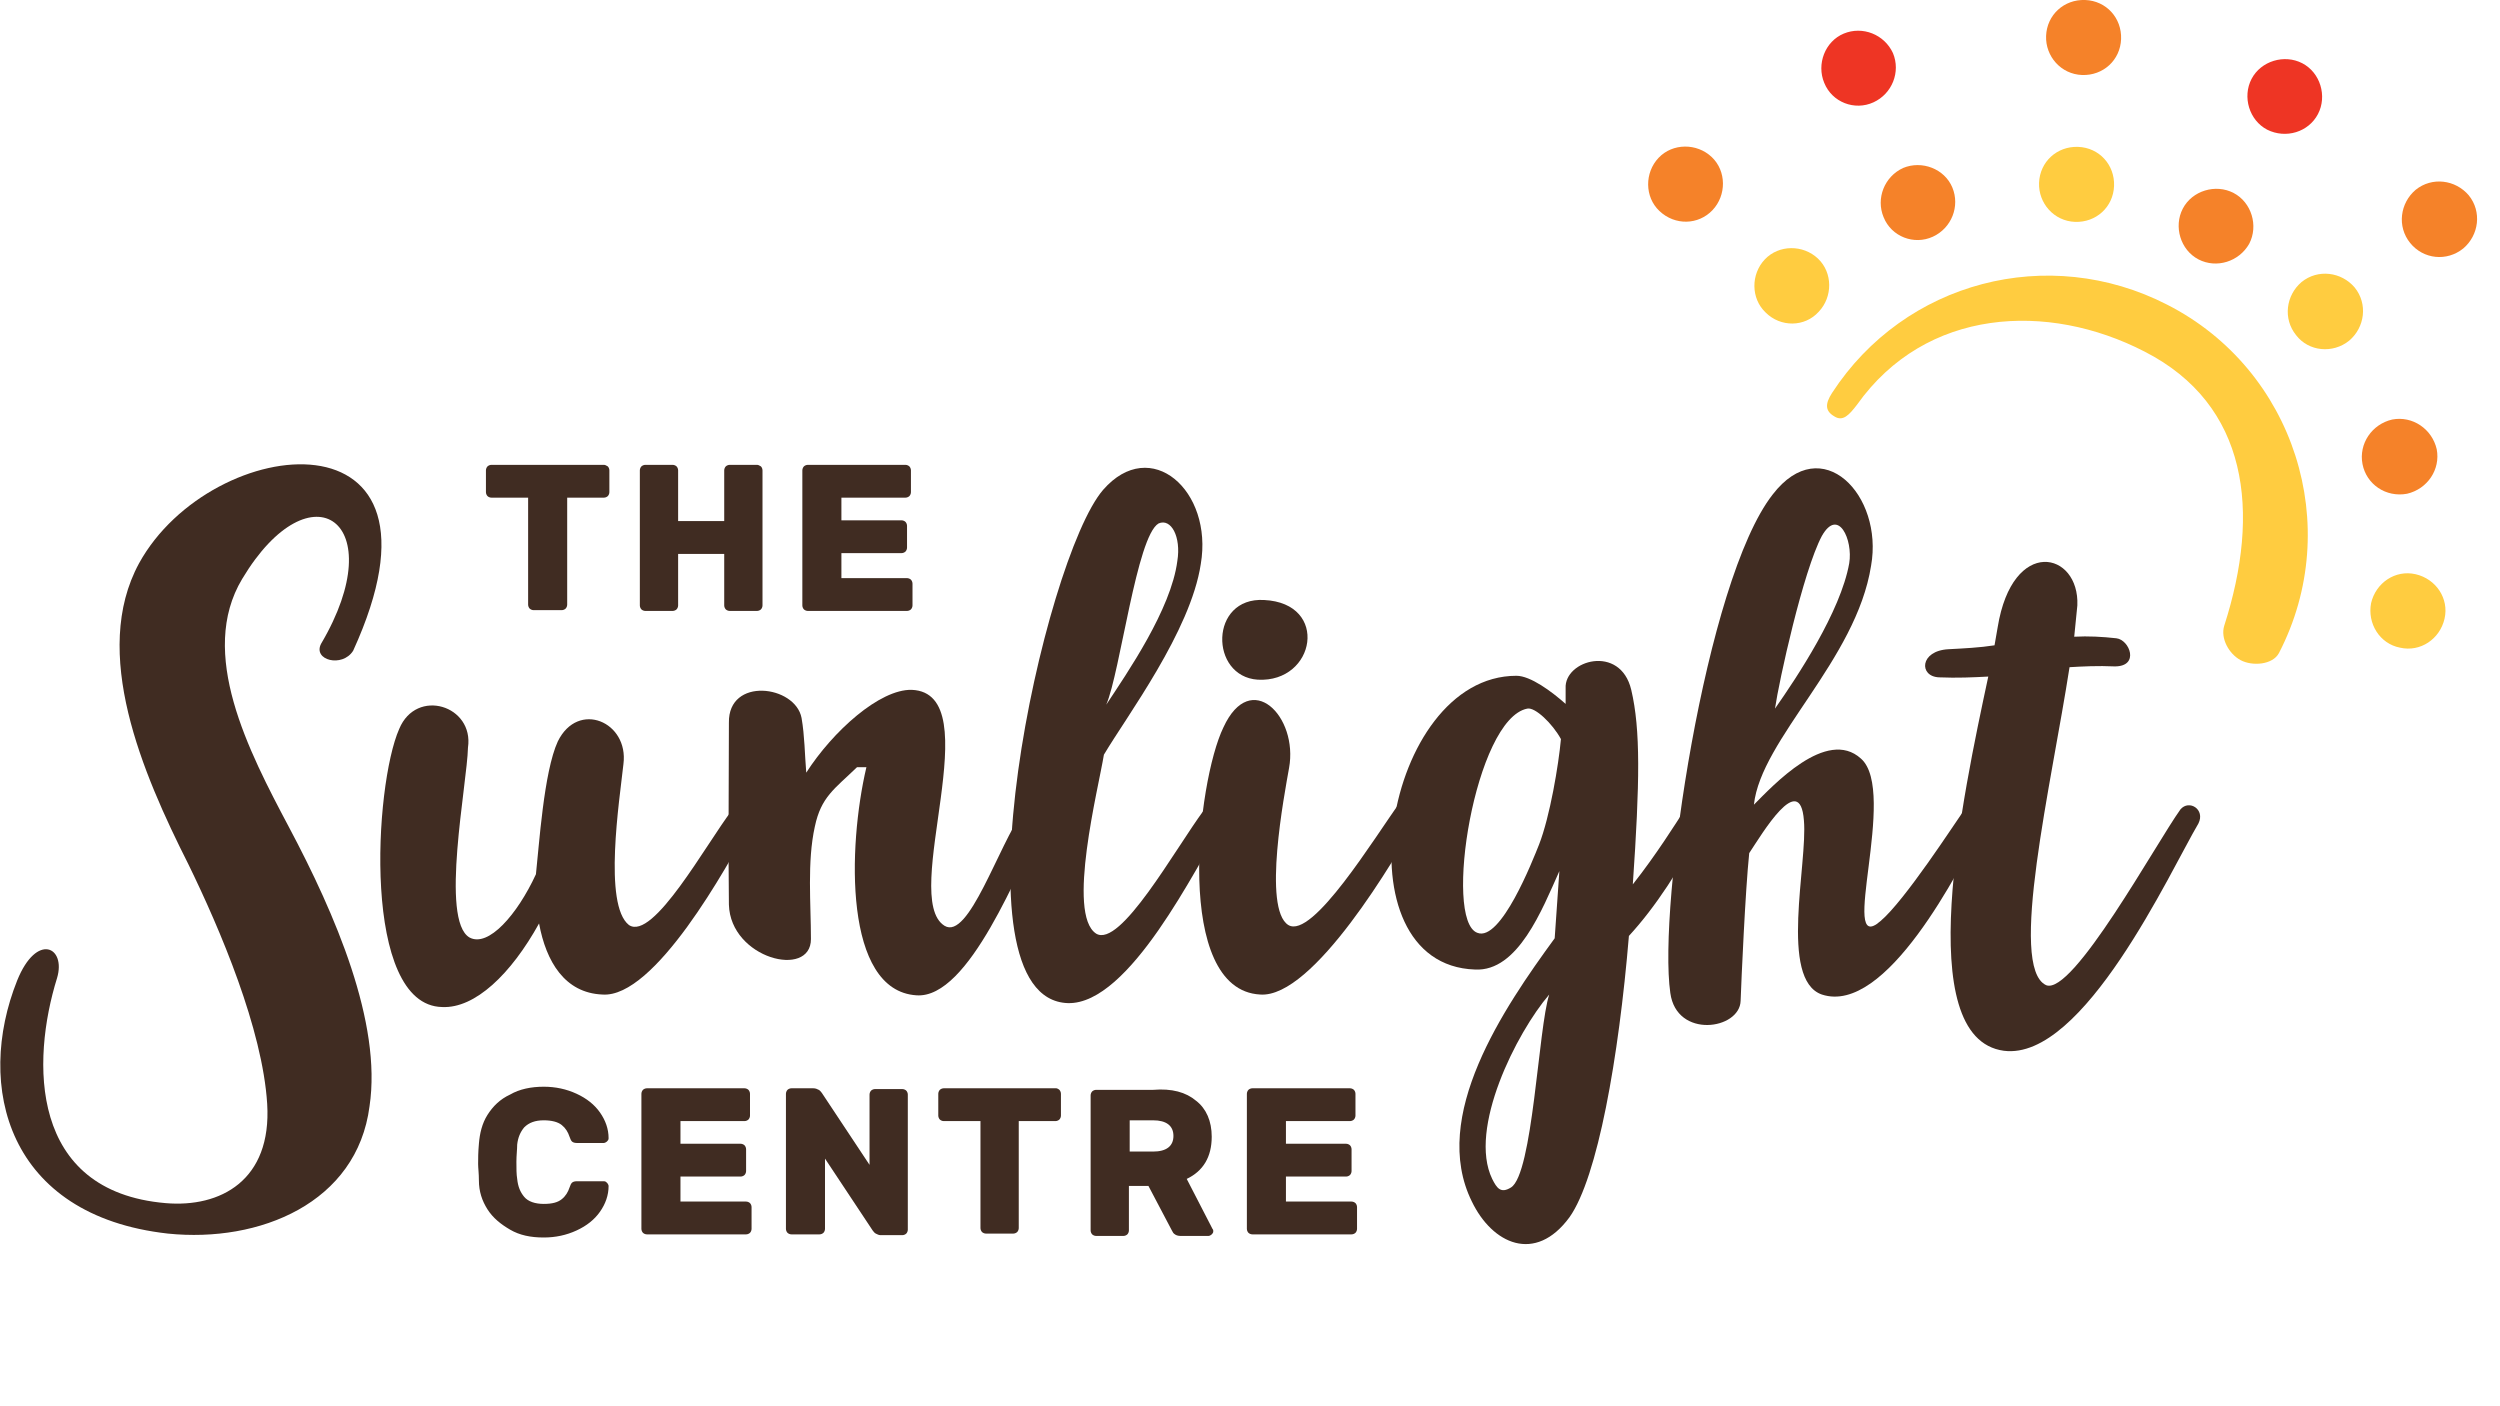 <?xml version="1.0" encoding="UTF-8"?>
<!-- Generator: Adobe Illustrator 22.1.0, SVG Export Plug-In . SVG Version: 6.00 Build 0)  -->
<svg version="1.1" id="Layer_1" xmlns="http://www.w3.org/2000/svg" xmlns:xlink="http://www.w3.org/1999/xlink" x="0px" y="0px" viewBox="0 0 320 180" style="enable-background:new 0 0 320 180;" xml:space="preserve">
<style type="text/css">
	.st0{fill:#402C22;}
	.st1{fill:#FFCC40;}
	.st2{fill:#F58229;}
	.st3{fill:#EE3524;}
	.st4{fill:none;stroke:#58595B;stroke-width:2.835;}
	.st5{fill:#58595B;}
</style>
<path class="st0" d="M77.8,59.7c0.1,0.1,0.2,0.3,0.2,0.5V63c0,0.2-0.1,0.4-0.2,0.5c-0.1,0.1-0.3,0.2-0.5,0.2h-4.7v13.7  c0,0.2-0.1,0.4-0.2,0.5c-0.1,0.1-0.3,0.2-0.5,0.2h-3.6c-0.2,0-0.4-0.1-0.5-0.2s-0.2-0.3-0.2-0.5V63.7h-4.7c-0.2,0-0.4-0.1-0.5-0.2  s-0.2-0.3-0.2-0.5v-2.8c0-0.2,0.1-0.4,0.2-0.5c0.1-0.1,0.3-0.2,0.5-0.2h14.4C77.5,59.5,77.6,59.6,77.8,59.7"/>
<path class="st0" d="M97.4,59.7c0.1,0.1,0.2,0.3,0.2,0.5v17.3c0,0.2-0.1,0.4-0.2,0.5c-0.1,0.1-0.3,0.2-0.5,0.2h-3.5  c-0.2,0-0.4-0.1-0.5-0.2s-0.2-0.3-0.2-0.5v-6.6h-5.9v6.6c0,0.2-0.1,0.4-0.2,0.5c-0.1,0.1-0.3,0.2-0.5,0.2h-3.5  c-0.2,0-0.4-0.1-0.5-0.2s-0.2-0.3-0.2-0.5V60.2c0-0.2,0.1-0.4,0.2-0.5c0.1-0.1,0.3-0.2,0.5-0.2h3.5c0.2,0,0.4,0.1,0.5,0.2  s0.2,0.3,0.2,0.5v6.5h5.9v-6.5c0-0.2,0.1-0.4,0.2-0.5c0.1-0.1,0.3-0.2,0.5-0.2h3.5C97.1,59.5,97.2,59.6,97.4,59.7"/>
<path class="st0" d="M107.6,74h8.5c0.2,0,0.4,0.1,0.5,0.2s0.2,0.3,0.2,0.5v2.8c0,0.2-0.1,0.4-0.2,0.5c-0.1,0.1-0.3,0.2-0.5,0.2  h-12.7c-0.2,0-0.4-0.1-0.5-0.2s-0.2-0.3-0.2-0.5V60.2c0-0.2,0.1-0.4,0.2-0.5c0.1-0.1,0.3-0.2,0.5-0.2h12.5c0.2,0,0.4,0.1,0.5,0.2  s0.2,0.3,0.2,0.5V63c0,0.2-0.1,0.4-0.2,0.5c-0.1,0.1-0.3,0.2-0.5,0.2h-8.2v2.9h7.7c0.2,0,0.4,0.1,0.5,0.2s0.2,0.3,0.2,0.5v2.8  c0,0.2-0.1,0.4-0.2,0.5c-0.1,0.1-0.3,0.2-0.5,0.2h-7.7V74H107.6z"/>
<path class="st0" d="M41.1,82.4c9.2-15.6-1.3-23-10.1-8.3c-5.7,9.5,0.8,22,6,31.8c5.9,11.1,11.9,25,10.3,35.7  c-1.6,12.4-14.1,17.5-25.8,16.3C0.9,155.6-3.2,139,2.2,125.5c2.5-6.2,6.3-4.3,5.1-0.3C4,135.8,3.7,152.5,21.2,154  c7,0.6,13.6-2.9,13-12.7c-0.6-9.6-6-22.3-10.1-30.7c-5.9-11.7-12.5-27.1-6.3-38.5c9.3-16.9,41.8-20.3,27.4,11.2  C43.8,85.5,40,84.5,41.1,82.4"/>
<path class="st0" d="M93.7,103.7c1.6-1.6,3.1,0.6,2.3,1.8c-2.9,5.4-12.2,22.3-18.9,21.8c-4.8-0.2-7.2-4.2-8.1-9.1  c-3.6,6.5-8.2,10.9-12.4,10.7c-10.3-0.2-8.7-28.4-5.5-35.6c2.2-5.3,9.6-3,8.8,2.4c-0.1,4.6-3.6,22.1,0.2,24.3  c2.4,1.3,6.1-2.9,8.5-8.1c0.4-3.6,1-13.1,2.8-17c2.6-5.3,9.1-2.5,8.4,2.9c-0.5,4.6-2.6,18,0.7,20.6C83.6,120.5,90.4,108,93.7,103.7"/>
<path class="st0" d="M109.7,98.2c-2.9,2.8-4.6,3.8-5.4,7.6c-1,4.5-0.5,9.9-0.5,14.4c0,5.1-10.3,2.5-10.5-4.4c-0.1-7.7,0-15.5,0-23.3  c-0.1-5.9,8.5-4.8,9.3-0.6c0.4,2.3,0.4,4.6,0.6,7c3.4-5.3,9.4-10.7,13.5-10.6c10.1,0.4-1.6,26.6,4.2,30.2  c3.1,1.9,6.9-10.3,10.1-14.7c1.6-1.6,3.1,0.6,2.4,1.8c-3,5.4-9.3,22.3-16.1,21.8c-9.3-0.6-8.8-19-6.4-29.2L109.7,98.2z"/>
<path class="st0" d="M150.7,71.8c0.5-3.1-0.8-5.5-2.4-4.8c-2.8,1.6-4.9,19-6.7,23.2C144.3,86.1,149.9,78,150.7,71.8 M141.3,96.6  c-0.7,4.3-4.8,20.4-1,22.9c3.1,1.9,10.1-10.8,13.8-15.8c1.7-1.6,3.1,0.6,2.4,1.8c-3.4,5.4-11.9,23.1-19.8,22.9  c-15.4-0.5-3.1-56.9,4.5-65.7c6.1-7,14.1,0.1,12.5,9.5C152.4,80.8,144.2,91.7,141.3,96.6"/>
<path class="st0" d="M161.8,76.8c8.4,0.4,6.6,10.6-0.8,10.2C154.8,86.6,154.8,76.4,161.8,76.8 M164.9,118.4  c3.1,1.9,11.1-11.3,14.3-15.7c1.7-1.6,3.2,0.6,2.4,1.8c-3,5.4-13.5,23.3-20.3,22.8c-11.1-0.6-8.1-27.2-4.7-34.2  c3.5-7.6,9.6-1.4,8.4,5.2C164.4,101.7,161.6,116.3,164.9,118.4"/>
<path class="st0" d="M191,150.9c0.6,1.2,1.1,1.9,2.4,1.1c2.8-1.7,3.5-20.4,4.9-24.7C194.1,132.2,187.9,144.5,191,150.9 M195.5,90.7  c-6.7,1.3-10.8,27.1-6.4,28.7c3,1.2,7.1-9.3,7.9-11.3c1.4-3.6,2.5-10.2,2.8-13.5C198.7,92.6,196.5,90.5,195.5,90.7 M199.6,111.5  c-2.2,4.9-5.3,12.9-10.8,12.6c-17.7-0.6-11.7-37.6,5.3-37.6c1.8,0,4.5,2,6.3,3.6v-2c-0.2-3.6,7-5.7,8.4,0.2  c1.2,5.1,1.1,11.8,0.2,24.9c3-3.8,5.5-7.8,6.6-9.5c1-1.3,3.4-0.1,2.4,1.8c-2.9,5.7-6.1,10.6-9.5,14.3c-1.3,15.6-4,30.9-7.6,36  c-4.4,6-9.9,3.4-12.5-2c-5.4-10.9,4.1-24.8,10.6-33.7L199.6,111.5z"/>
<path class="st0" d="M236.7,72.1c0.5-3-1.4-7.2-3.5-3.5c-2.4,4.5-5.5,18.6-6,22.1C230,86.7,235.6,78.3,236.7,72.1 M224.5,103  c2.4-2.4,9.3-9.9,13.7-5.9c4.8,4.2-3,25.6,2.5,20.8c3.1-2.6,9.5-12.5,10.7-14.2c1.8-1.8,3,1.1,2.4,1.8c-3,5.9-12.4,24.5-20.6,21.8  c-5.5-1.9-1.8-16.8-2.3-22.3c-0.5-6.5-5.4,1.8-7,4.2c-0.5,4.8-1,16.1-1.1,18.9c-0.1,3.7-8.2,4.9-9-1c-1.6-11.1,4.5-52.8,13.1-63.8  c6.3-8.2,14.2,0.1,12.6,9.1C237.6,84.5,225.4,94.6,224.5,103"/>
<path class="st0" d="M249.4,83.1c1.9-0.1,4-0.2,5.9-0.5l0.4-2.3c1.9-11.7,10.5-9.7,10.2-2.8l-0.4,4c1.8-0.1,3.6,0,5.4,0.2  c1.7,0.2,3,3.6-0.2,3.6c-2.2-0.1-4.1,0-5.8,0.1c-2.3,14.9-7.9,38.4-3,40.7c3.4,1.4,14.1-18.2,17.2-22.5c1.1-1.3,3.2,0,2.3,1.8  c-3.6,6.1-14.7,30.4-24.9,29.1c-11.9-1.6-5.3-32.5-2-47.9c-1.9,0.1-4,0.2-6.3,0.1C245.6,86.6,245.7,83.3,249.4,83.1"/>
<path class="st0" d="M67.1,153.2c0.5,0.6,1.4,0.9,2.5,0.9s1.8-0.2,2.3-0.6s0.8-0.9,1-1.5c0.1-0.3,0.2-0.5,0.3-0.6s0.3-0.2,0.6-0.2  h3.5c0.2,0,0.3,0.1,0.4,0.2c0.1,0.1,0.2,0.3,0.2,0.4c0,1.2-0.4,2.3-1.1,3.3c-0.7,1-1.7,1.8-3,2.4s-2.7,0.9-4.2,0.9  c-1.7,0-3.1-0.3-4.3-1s-2.2-1.5-2.9-2.6s-1.1-2.3-1.1-3.7c0-0.9-0.1-1.6-0.1-2.1c0-0.7,0-1.5,0.1-2.6c0.1-1.3,0.4-2.6,1.1-3.7  c0.7-1.1,1.6-2,2.9-2.6c1.2-0.7,2.7-1,4.3-1c1.5,0,2.9,0.3,4.2,0.9s2.3,1.4,3,2.4s1.1,2.1,1.1,3.3c0,0.2-0.1,0.3-0.2,0.4  c-0.1,0.1-0.3,0.2-0.4,0.2h-3.5c-0.3,0-0.5-0.1-0.6-0.2s-0.2-0.3-0.3-0.6c-0.2-0.6-0.5-1.1-1-1.5s-1.3-0.6-2.3-0.6  c-1.1,0-1.9,0.3-2.5,0.9c-0.5,0.6-0.8,1.3-0.9,2.2c0,0.6-0.1,1.4-0.1,2.2c0,0.9,0,1.6,0.1,2.2C66.3,151.9,66.6,152.6,67.1,153.2"/>
<path class="st0" d="M87,153.8h8.5c0.2,0,0.4,0.1,0.5,0.2s0.2,0.3,0.2,0.5v2.8c0,0.2-0.1,0.4-0.2,0.5c-0.1,0.1-0.3,0.2-0.5,0.2H82.8  c-0.2,0-0.4-0.1-0.5-0.2s-0.2-0.3-0.2-0.5V140c0-0.2,0.1-0.4,0.2-0.5c0.1-0.1,0.3-0.2,0.5-0.2h12.5c0.2,0,0.4,0.1,0.5,0.2  s0.2,0.3,0.2,0.5v2.8c0,0.2-0.1,0.4-0.2,0.5c-0.1,0.1-0.3,0.2-0.5,0.2h-8.2v2.9h7.7c0.2,0,0.4,0.1,0.5,0.2s0.2,0.3,0.2,0.5v2.8  c0,0.2-0.1,0.4-0.2,0.5c-0.1,0.1-0.3,0.2-0.5,0.2h-7.7v3.2H87z"/>
<path class="st0" d="M112.1,157.9c-0.2-0.1-0.3-0.3-0.4-0.4l-6.1-9.2v9c0,0.2-0.1,0.4-0.2,0.5c-0.1,0.1-0.3,0.2-0.5,0.2h-3.6  c-0.2,0-0.4-0.1-0.5-0.2s-0.2-0.3-0.2-0.5V140c0-0.2,0.1-0.4,0.2-0.5c0.1-0.1,0.3-0.2,0.5-0.2h2.8c0.3,0,0.5,0.1,0.7,0.2  s0.3,0.3,0.4,0.4l6.1,9.2v-9c0-0.2,0.1-0.4,0.2-0.5c0.1-0.1,0.3-0.2,0.5-0.2h3.5c0.2,0,0.4,0.1,0.5,0.2s0.2,0.3,0.2,0.5v17.3  c0,0.2-0.1,0.4-0.2,0.5s-0.3,0.2-0.5,0.2h-2.8C112.5,158.1,112.3,158,112.1,157.9"/>
<path class="st0" d="M135.6,139.5c0.1,0.1,0.2,0.3,0.2,0.5v2.8c0,0.2-0.1,0.4-0.2,0.5c-0.1,0.1-0.3,0.2-0.5,0.2h-4.7v13.7  c0,0.2-0.1,0.4-0.2,0.5c-0.1,0.1-0.3,0.2-0.5,0.2h-3.5c-0.2,0-0.4-0.1-0.5-0.2s-0.2-0.3-0.2-0.5v-13.7h-4.7c-0.2,0-0.4-0.1-0.5-0.2  s-0.2-0.3-0.2-0.5V140c0-0.2,0.1-0.4,0.2-0.5c0.1-0.1,0.3-0.2,0.5-0.2h14.4C135.3,139.3,135.5,139.4,135.6,139.5"/>
<path class="st0" d="M147.6,147.4c1.7,0,2.6-0.7,2.6-2s-0.9-2-2.6-2h-3v4H147.6z M153.1,140.9c1.3,1,2,2.6,2,4.6  c0,2.6-1.1,4.4-3.2,5.4l3.3,6.4c0.1,0.1,0.1,0.2,0.1,0.3c0,0.2-0.1,0.3-0.2,0.4c-0.1,0.1-0.3,0.2-0.4,0.2h-3.6  c-0.3,0-0.6-0.1-0.7-0.2c-0.2-0.1-0.3-0.3-0.4-0.5l-3-5.7h-2.5v5.7c0,0.2-0.1,0.4-0.2,0.5c-0.1,0.1-0.3,0.2-0.5,0.2h-3.5  c-0.2,0-0.4-0.1-0.5-0.2s-0.2-0.3-0.2-0.5v-17.3c0-0.2,0.1-0.4,0.2-0.5c0.1-0.1,0.3-0.2,0.5-0.2h7.3  C150,139.3,151.8,139.8,153.1,140.9"/>
<path class="st0" d="M164.5,153.8h8.5c0.2,0,0.4,0.1,0.5,0.2s0.2,0.3,0.2,0.5v2.8c0,0.2-0.1,0.4-0.2,0.5c-0.1,0.1-0.3,0.2-0.5,0.2  h-12.7c-0.2,0-0.4-0.1-0.5-0.2s-0.2-0.3-0.2-0.5V140c0-0.2,0.1-0.4,0.2-0.5c0.1-0.1,0.3-0.2,0.5-0.2h12.5c0.2,0,0.4,0.1,0.5,0.2  s0.2,0.3,0.2,0.5v2.8c0,0.2-0.1,0.4-0.2,0.5c-0.1,0.1-0.3,0.2-0.5,0.2h-8.2v2.9h7.7c0.2,0,0.4,0.1,0.5,0.2s0.2,0.3,0.2,0.5v2.8  c0,0.2-0.1,0.4-0.2,0.5c-0.1,0.1-0.3,0.2-0.5,0.2h-7.7v3.2H164.5z"/>
<path class="st1" d="M286.8,84.5c1.5,0.8,4.1,0.6,4.9-0.9c8.4-16.2,2-36.3-14.3-44.6c-15.2-7.8-33.6-3-42.9,11.3  c-0.9,1.4-0.9,2.3,0.3,3c1.1,0.7,1.9-0.2,2.9-1.5c8.8-12.4,24.4-13.2,36.8-6.8c13.3,6.8,14.9,20.5,10.2,35.1  C284.2,81.7,285.3,83.7,286.8,84.5"/>
<path class="st2" d="M281.4,33.2c-2.3-1.2-3.2-4.2-2-6.5s4.2-3.2,6.5-2s3.2,4.2,2,6.5C286.6,33.5,283.7,34.4,281.4,33.2"/>
<path class="st3" d="M290.2,16.6c-2.3-1.2-3.2-4.2-2-6.5s4.2-3.2,6.5-2s3.2,4.2,2,6.5C295.5,16.9,292.6,17.8,290.2,16.6"/>
<path class="st2" d="M302.4,59.4c-0.5-2.6,1.2-5.1,3.8-5.7c2.6-0.5,5.1,1.2,5.7,3.8c0.5,2.6-1.2,5.1-3.8,5.7  C305.4,63.7,302.9,62,302.4,59.4"/>
<path class="st3" d="M320.8,55.7c-0.5-2.6,1.2-5.1,3.8-5.7c2.6-0.5,5.1,1.2,5.7,3.8c0.5,2.6-1.2,5.1-3.8,5.7  C323.9,60,321.3,58.3,320.8,55.7"/>
<path class="st1" d="M303.5,77.2c0.6-2.6,3.1-4.3,5.7-3.7c2.6,0.6,4.3,3.1,3.7,5.7c-0.6,2.6-3.1,4.3-5.7,3.7  C304.6,82.4,303,79.8,303.5,77.2"/>
<path class="st2" d="M321.9,81.2c0.6-2.6,3.1-4.3,5.7-3.7c2.6,0.6,4.3,3.1,3.7,5.7c-0.6,2.6-3.1,4.3-5.7,3.7  C323,86.4,321.3,83.8,321.9,81.2"/>
<path class="st2" d="M247.4,30.3c2.4-1.1,3.5-3.9,2.5-6.3s-3.9-3.5-6.3-2.5c-2.4,1.1-3.5,3.9-2.5,6.3  C242.1,30.3,245,31.4,247.4,30.3"/>
<path class="st3" d="M239.8,13.1c2.4-1.1,3.5-3.9,2.5-6.3c-1.1-2.4-3.9-3.5-6.3-2.5s-3.5,3.9-2.5,6.3  C234.5,13.1,237.4,14.2,239.8,13.1"/>
<path class="st1" d="M293.9,42.9c-1.7-2.1-1.3-5.1,0.7-6.8c2.1-1.7,5.1-1.3,6.8,0.7c1.7,2.1,1.3,5.1-0.7,6.8  C298.6,45.3,295.5,45,293.9,42.9"/>
<path class="st2" d="M308.5,31.1c-1.7-2.1-1.3-5.1,0.7-6.8c2.1-1.7,5.1-1.3,6.8,0.7c1.7,2.1,1.3,5.1-0.7,6.8  C313.2,33.5,310.2,33.2,308.5,31.1"/>
<path class="st1" d="M265.6,28.4c2.7,0.1,4.9-1.9,5-4.6c0.1-2.7-1.9-4.9-4.6-5s-4.9,1.9-5,4.6C260.9,26,262.9,28.3,265.6,28.4"/>
<path class="st2" d="M266.5,9.6c2.7,0.1,4.9-1.9,5-4.6c0.1-2.7-1.9-4.9-4.6-5s-4.9,1.9-5,4.6C261.8,7.2,263.8,9.5,266.5,9.6"/>
<path class="st1" d="M232.8,39.9c1.8-1.9,1.8-5-0.1-6.8c-1.9-1.8-5-1.8-6.8,0.1c-1.8,1.9-1.8,5,0.1,6.8  C227.9,41.9,231,41.9,232.8,39.9"/>
<path class="st2" d="M219.2,26.9c1.8-1.9,1.8-5-0.1-6.8s-5-1.8-6.8,0.1c-1.8,1.9-1.8,5,0.1,6.8C214.4,28.9,217.4,28.8,219.2,26.9"/>

</svg>